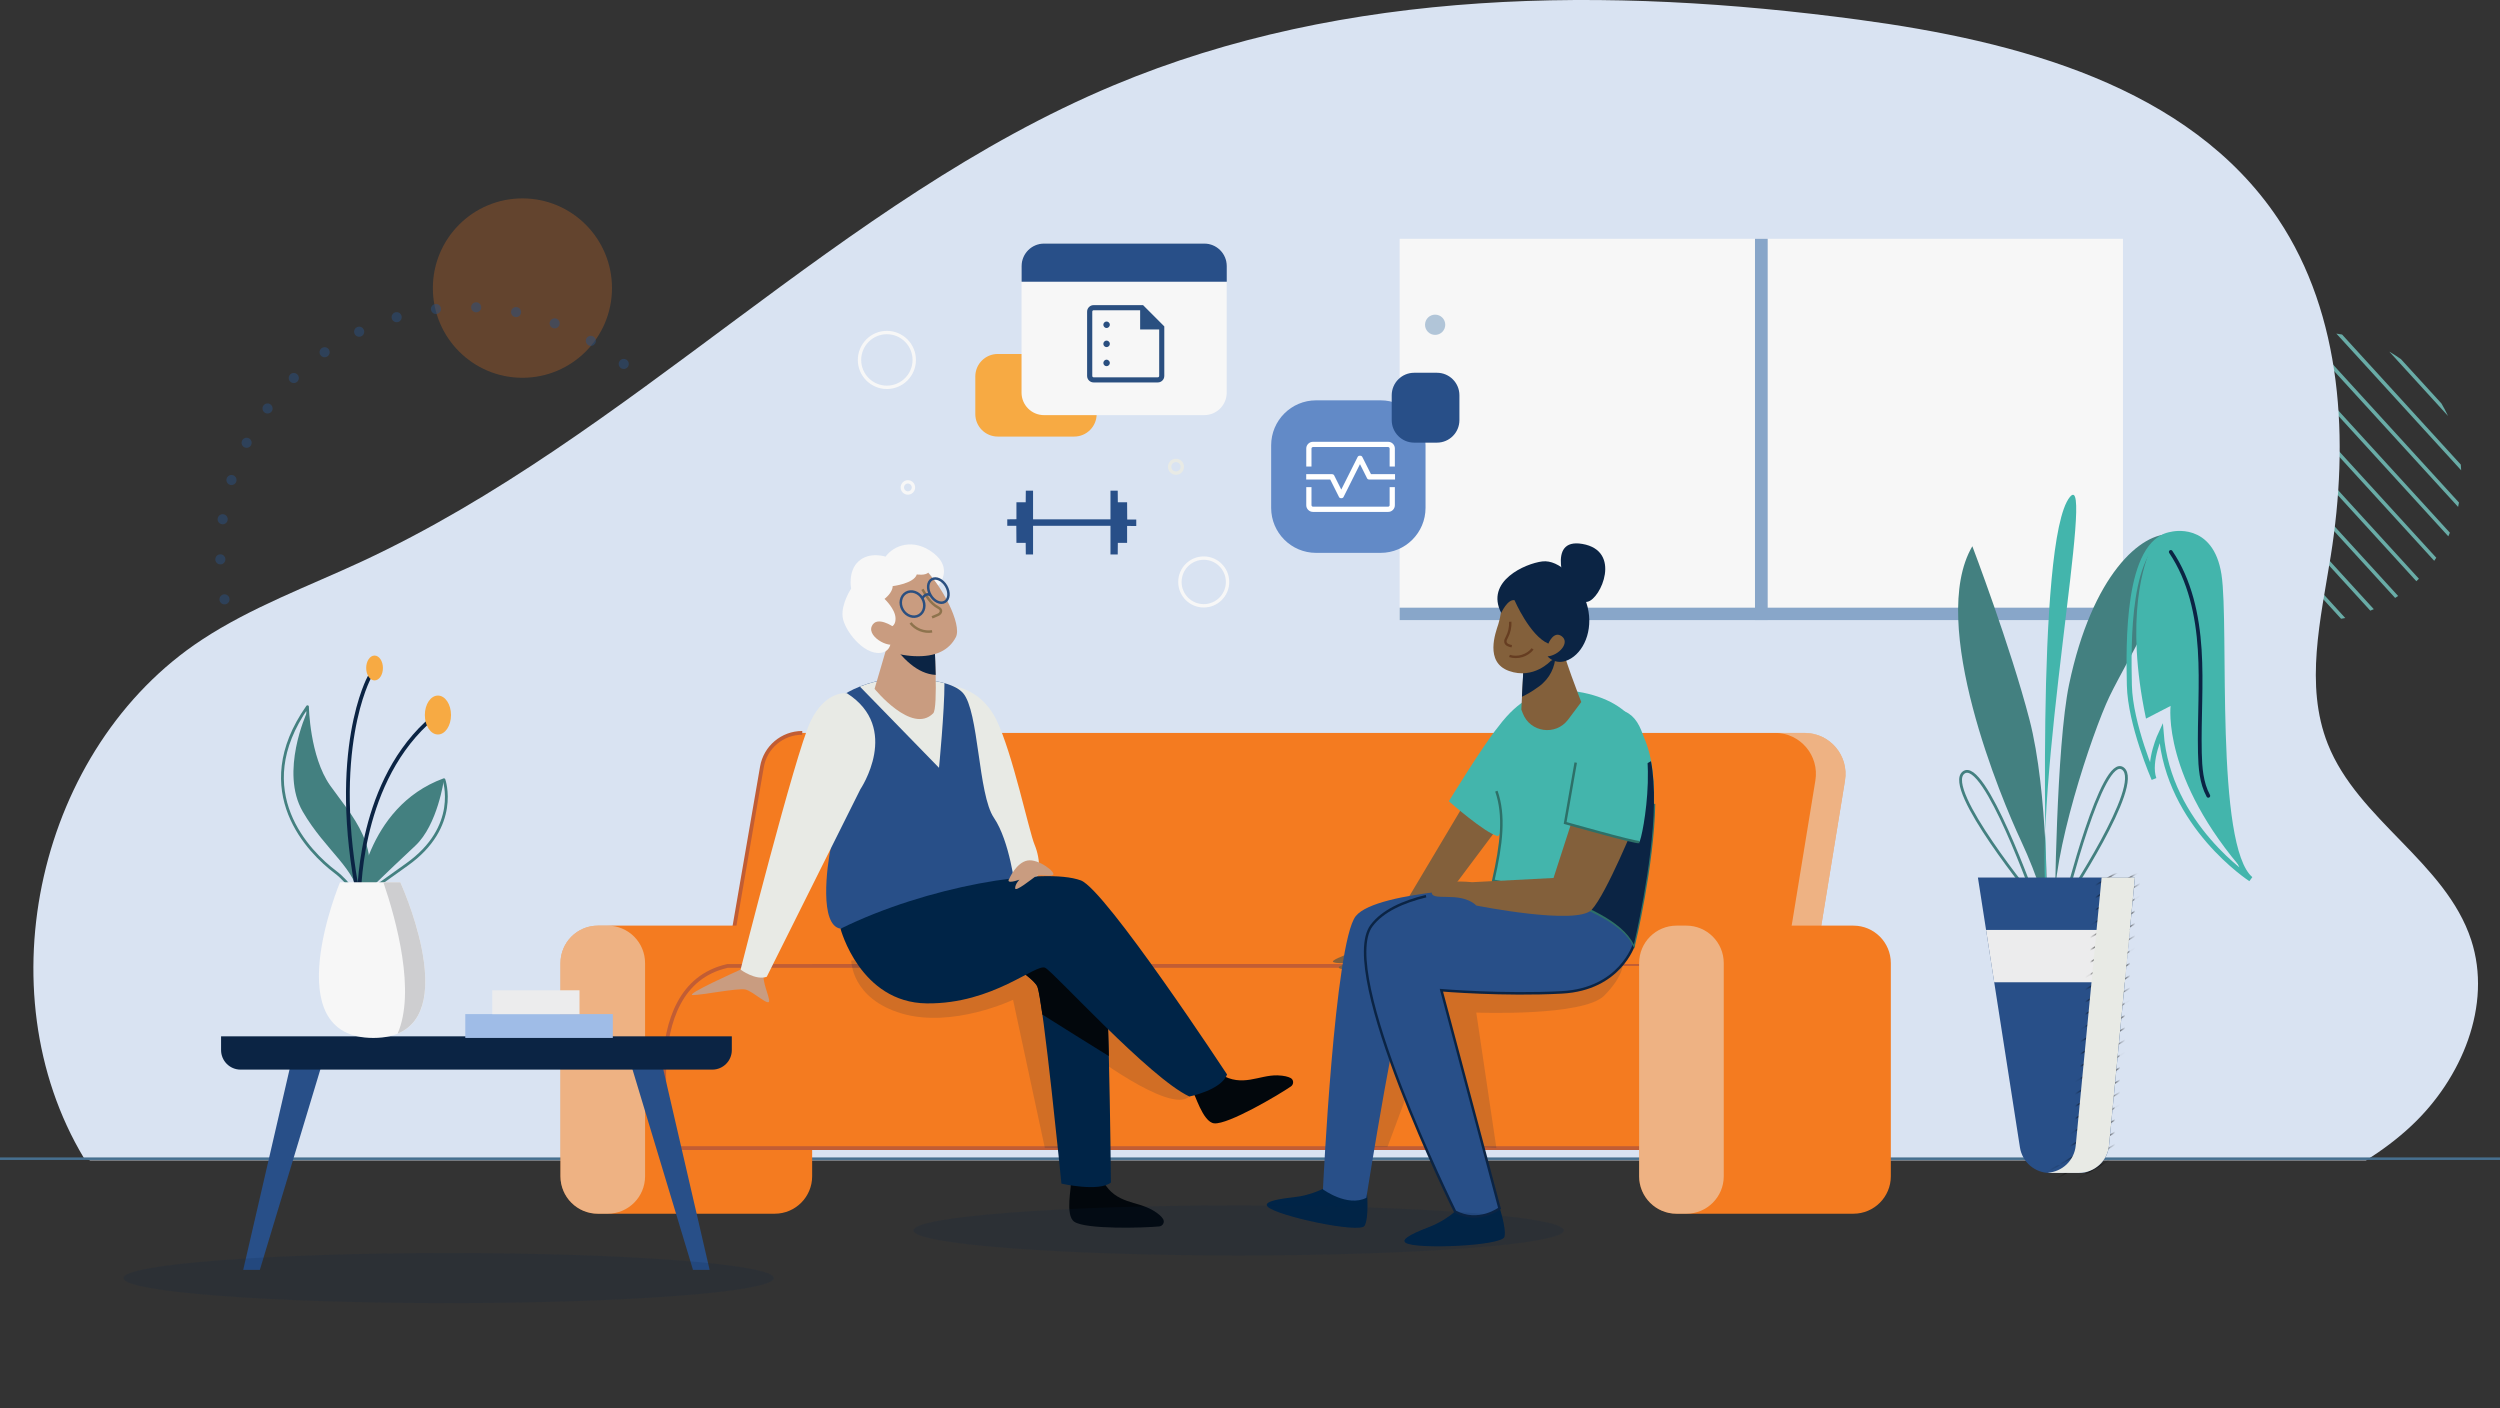 <?xml version="1.0" encoding="UTF-8"?>
<svg xmlns="http://www.w3.org/2000/svg" width="497" height="280" viewBox="0 0 497 280" fill="none">
  <rect x="0" y="0" width="497" height="280" fill="#333333" stroke="none"/>
  <mask id="mask0_331_5544" style="mask-type:alpha" maskUnits="userSpaceOnUse" x="0" y="0" width="488" height="280">
    <rect width="488" height="280" fill="black" fill-opacity="0.04"></rect>
  </mask>
  <g mask="url(#mask0_331_5544)">
</g>
  <g clip-path="url(#clip0_331_5544)">
    <path d="M433.204 86.667C433.125 86.935 433.058 87.215 432.98 87.483L465.403 123.009C465.682 122.964 465.962 122.919 466.241 122.863L433.192 86.667H433.204Z" fill="#69ACA7"></path>
    <path d="M435.46 81.174C435.337 81.398 435.225 81.622 435.114 81.846L471.211 121.398C471.446 121.309 471.68 121.208 471.915 121.107L435.46 81.174V81.174Z" fill="#69ACA7"></path>
    <path d="M438.52 76.588C438.364 76.778 438.218 76.969 438.073 77.159L476.148 118.87C476.349 118.736 476.55 118.613 476.751 118.479L438.52 76.6V76.588Z" fill="#69ACA7"></path>
    <path d="M433.114 102.461C433.259 102.998 433.427 103.535 433.606 104.06L448.996 120.917C449.51 121.141 450.024 121.353 450.538 121.555L433.114 102.461V102.461Z" fill="#69ACA7"></path>
    <path d="M432.087 93.389C432.076 93.736 432.064 94.072 432.064 94.418L458.445 123.322C458.791 123.345 459.126 123.378 459.473 123.389L432.087 93.389V93.389Z" fill="#69ACA7"></path>
    <path d="M446.74 69.698C446.528 69.821 446.316 69.933 446.104 70.056L483.921 111.488C484.066 111.286 484.2 111.085 484.334 110.884L446.74 69.698V69.698Z" fill="#69ACA7"></path>
    <path d="M442.295 72.774C442.116 72.931 441.938 73.087 441.759 73.244L480.37 115.548C480.537 115.38 480.716 115.224 480.883 115.056L442.295 72.774V72.774Z" fill="#69ACA7"></path>
    <path d="M477.343 71.421C476.583 70.872 475.79 70.369 474.986 69.899L486.669 82.696C486.278 81.857 485.842 81.029 485.362 80.213L477.332 71.421H477.343Z" fill="#69ACA7"></path>
    <path d="M465.593 66.499C465.213 66.432 464.845 66.376 464.465 66.32L489.282 93.501C489.271 93.121 489.237 92.74 489.204 92.36L465.593 66.488V66.499Z" fill="#69ACA7"></path>
    <path d="M458.054 66.186C457.764 66.208 457.473 66.253 457.183 66.286L488.668 100.772C488.735 100.481 488.791 100.201 488.847 99.91L458.065 66.186H458.054Z" fill="#69ACA7"></path>
    <path d="M451.934 67.439C451.688 67.517 451.431 67.595 451.185 67.685L486.724 106.622C486.836 106.387 486.937 106.141 487.037 105.906L451.922 67.439H451.934Z" fill="#69ACA7"></path>
    <path opacity="0.25" d="M103.858 75.101C113.691 75.101 121.662 67.118 121.662 57.271C121.662 47.423 113.691 39.441 103.858 39.441C94.026 39.441 86.055 47.423 86.055 57.271C86.055 67.118 94.026 75.101 103.858 75.101Z" fill="#F47B20"></path>
    <g opacity="0.5">
      <path d="M92.746 159.105C119.781 159.105 141.698 137.155 141.698 110.078C141.698 83.001 119.781 61.051 92.746 61.051C65.71 61.051 43.793 83.001 43.793 110.078C43.793 137.155 65.71 159.105 92.746 159.105Z" stroke="#2A4F80" stroke-width="2" stroke-miterlimit="10" stroke-linecap="round" stroke-dasharray="0 8"></path>
    </g>
    <path d="M17.904 230.693H470.362C473.568 228.669 476.617 226.409 479.398 223.792C489.361 214.463 495.515 199.843 491.27 186.868C486.222 171.443 468.743 162.998 462.768 147.908C458.121 136.174 461.36 123.02 463.348 110.559C467.001 87.673 465.75 62.74 452.872 43.49C435.192 17.069 400.904 8.121 369.43 3.904C319.74 -2.752 267.627 -2.405 221.365 16.969C166.851 39.799 125.493 86.756 71.882 111.644C61.183 116.611 49.98 120.705 40.118 127.192C7.651 148.546 -3.339 196.857 16.675 230.201L17.904 230.682V230.693Z" fill="#D9E3F2"></path>
    <path d="M422.046 47.472H278.248V123.266H422.046V47.472Z" fill="#F7F7F7"></path>
    <path d="M422.046 120.805H278.248V123.277H422.046V120.805Z" fill="#88A6C9"></path>
    <path d="M351.415 47.472H348.891V123.266H351.415V47.472Z" fill="#88A6C9"></path>
    <path d="M0 230.347H497" stroke="#466F8F" stroke-width="0.5" stroke-miterlimit="10"></path>
    <path d="M144.647 192.025L151.471 152.472C152.141 148.557 155.537 145.705 159.49 145.705H358.753C363.779 145.705 367.598 150.212 366.783 155.179L360.763 192.025H144.647Z" fill="#F47B20"></path>
    <g style="mix-blend-mode:soft-light" opacity="0.5">
      <path d="M358.753 145.694H352.867C357.893 145.694 361.712 150.201 360.897 155.168L354.877 192.013H360.763L366.783 155.168C367.598 150.201 363.767 145.694 358.753 145.694Z" fill="#E8EAE5"></path>
    </g>
    <path d="M159.49 145.694C155.525 145.694 152.141 148.546 151.471 152.461L144.647 192.013H360.774" stroke="#C15D34" stroke-width="0.75" stroke-miterlimit="10"></path>
    <path d="M154.018 184.016H118.858C114.75 184.016 111.42 187.351 111.42 191.465V233.837C111.42 237.951 114.75 241.286 118.858 241.286H154.018C158.126 241.286 161.456 237.951 161.456 233.837V191.465C161.456 187.351 158.126 184.016 154.018 184.016Z" fill="#F47B20"></path>
    <g style="mix-blend-mode:soft-light" opacity="0.5">
      <path d="M120.802 184.016H118.858C114.75 184.016 111.42 187.351 111.42 191.465V233.837C111.42 237.951 114.75 241.286 118.858 241.286H120.802C124.91 241.286 128.24 237.951 128.24 233.837V191.465C128.24 187.351 124.91 184.016 120.802 184.016Z" fill="#E8EAE5"></path>
    </g>
    <path d="M144.647 192.025H360.774V228.244H133.713C133.713 228.244 125.727 196.242 144.647 192.025Z" fill="#F47B20"></path>
    <path d="M360.763 192.025V228.244H133.713C133.713 228.244 125.727 196.242 144.647 192.025H297.492" stroke="#C15D34" stroke-width="0.75" stroke-miterlimit="10"></path>
    <path d="M368.459 184.016H333.299C329.191 184.016 325.861 187.351 325.861 191.465V233.837C325.861 237.951 329.191 241.286 333.299 241.286H368.459C372.567 241.286 375.897 237.951 375.897 233.837V191.465C375.897 187.351 372.567 184.016 368.459 184.016Z" fill="#F47B20"></path>
    <g style="mix-blend-mode:soft-light" opacity="0.5">
      <path d="M335.243 184.016H333.299C329.191 184.016 325.861 187.351 325.861 191.465V233.837C325.861 237.951 329.191 241.286 333.299 241.286H335.243C339.351 241.286 342.681 237.951 342.681 233.837V191.465C342.681 187.351 339.351 184.016 335.243 184.016Z" fill="#E8EAE5"></path>
    </g>
    <path opacity="0.15" d="M318.925 197.919C323.124 193.714 322.711 190.973 322.711 190.973L280.035 193.076L271.837 206.555L268.889 228.031H275.824L279.823 217.293L294.331 228.031L297.481 228.244L293.482 201.298C293.482 201.298 314.714 202.136 318.925 197.931V197.919Z" fill="#0B2444"></path>
    <path opacity="0.15" d="M215.703 208.658C215.703 208.658 232.601 221.633 236.443 217.987C240.296 214.34 235.46 207.181 235.46 207.181L212.33 185.705L169.229 190.973C169.229 190.973 169.229 198.557 179.326 201.499C189.423 204.452 201.396 198.758 201.396 198.758L207.717 228.233H215.502L215.692 208.647L215.703 208.658Z" fill="#0B2444"></path>
    <path d="M293.806 155.28L274.674 187.394C274.674 187.394 276.562 190.347 278.773 189.922L299.592 162.125L293.806 155.28Z" fill="#83603B"></path>
    <path d="M305.902 138.177C305.902 138.177 302.328 138.445 297.805 144.541C294.856 148.121 288.032 159.284 288.032 159.284C288.032 159.284 295.281 165.705 297.805 166.23L308.314 152.864C308.314 152.864 319.148 139.497 305.902 138.177V138.177Z" fill="#43B5AC"></path>
    <path d="M274.674 187.394C274.674 187.394 263.639 190.761 265.114 191.286C266.588 191.812 269.525 191.074 269.525 191.074C269.525 191.074 265.114 192.025 266.376 192.55C267.638 193.076 275.936 191.499 275.936 191.499C275.936 191.499 279.745 193.043 280.035 193.076C281.822 193.289 278.773 189.922 278.773 189.922C278.773 189.922 276.673 186.868 274.674 187.394Z" fill="#83603B"></path>
    <path d="M263.338 236.163C263.338 236.163 260.758 237.617 257.284 237.998C252.66 238.501 251.309 239.116 252.001 239.877C253.688 241.711 270.396 245.302 271.29 243.68C272.183 242.047 271.759 237.136 271.759 237.136L263.338 236.175V236.163Z" fill="#002447"></path>
    <path d="M300.429 176.23C300.429 176.23 273.725 176.857 269.525 182.125C265.326 187.394 263.003 236.443 263.003 236.443C263.003 236.443 267.839 240.022 271.625 238.132C271.625 238.132 278.349 195.604 280.247 194.966C282.146 194.329 312.838 192.013 312.838 192.013C312.838 192.013 314.938 176.219 300.429 176.219V176.23Z" fill="#284F88"></path>
    <path d="M289.506 240.626C289.506 240.626 287.373 242.685 284.112 243.926C279.767 245.582 278.606 246.521 279.466 247.081C281.565 248.434 298.631 247.685 299.089 245.884C299.536 244.083 297.894 239.43 297.894 239.43L289.506 240.626V240.626Z" fill="#002447"></path>
    <path d="M324.811 187.808C324.811 187.808 322.074 196.656 310.515 197.282C298.955 197.908 286.547 196.857 286.547 196.857L298.106 240.235C298.106 240.235 293.907 243.389 289.272 240.861C289.272 240.861 265.728 193.277 272.664 184.016C279.6 174.754 305.254 176.644 305.254 176.644C305.254 176.644 322.287 179.597 324.811 187.808Z" fill="#284F88"></path>
    <path d="M324.811 187.808C324.811 187.808 322.074 196.656 310.515 197.282C298.955 197.908 286.547 196.857 286.547 196.857L298.106 240.235C298.106 240.235 293.907 243.389 289.272 240.861C289.272 240.861 265.728 193.277 272.664 184.016C274.864 181.074 278.952 179.262 283.498 178.154" stroke="#0B2444" stroke-width="0.5" stroke-miterlimit="10"></path>
    <path d="M141.073 252.45H137.767L124.99 210.123H131.289L141.073 252.45Z" fill="#284F88"></path>
    <path d="M48.35 252.45H51.656L64.433 210.123H58.133L48.35 252.45Z" fill="#284F88"></path>
    <path d="M43.938 206.018H145.485V208.758C145.485 210.906 143.742 212.64 141.609 212.64H47.825C45.68 212.64 43.949 210.895 43.949 208.758V206.018H43.938Z" fill="#0B2444"></path>
    <path d="M121.829 201.6H92.5V206.342H121.829V201.6Z" fill="#9FBCE7"></path>
    <path d="M115.206 196.868H97.861V201.611H115.206V196.868Z" fill="#ECECED"></path>
    <path d="M71.379 178.859C71.379 178.859 72.798 160.694 88.256 155.011C88.256 155.011 91.561 164.329 80.84 171.913C71.044 178.837 71.379 178.859 71.379 178.859Z" stroke="#438080" stroke-width="0.56" stroke-linecap="round" stroke-linejoin="round"></path>
    <path d="M71.368 178.859H71.379H71.368Z" stroke="black" stroke-width="0.5" stroke-miterlimit="10"></path>
    <path d="M71.569 178.669C72.452 177.796 76.361 173.926 82.571 168.121C87.005 163.982 88.245 155.011 88.245 155.011C72.843 160.671 71.38 178.725 71.368 178.848C71.368 178.848 71.402 178.792 71.558 178.669H71.569Z" fill="#438080"></path>
    <path d="M61.127 140.492C61.127 140.492 61.283 150.436 65.382 156.286C69.481 162.136 76.573 169.06 71.38 178.859C71.38 178.859 69.526 175.503 66.644 173.333C61.596 169.541 49.299 157.383 61.127 140.492V140.492Z" stroke="#438080" stroke-width="0.56" stroke-linecap="round" stroke-linejoin="round"></path>
    <path d="M65.382 156.275C61.976 151.432 61.294 143.77 61.16 141.298L60.971 141.745C60.971 141.745 55.609 153.434 60.178 161.331C64.746 169.228 71.056 172.852 71.369 178.859C76.573 169.06 69.481 162.125 65.371 156.286L65.382 156.275Z" fill="#438080"></path>
    <path d="M73.424 134.642C73.424 134.642 65.382 149.161 71.38 178.848C71.38 178.848 70.91 156.745 84.782 143.792" stroke="#0B2444" stroke-width="0.75" stroke-miterlimit="10" stroke-linecap="round"></path>
    <path d="M87.061 146.018C88.498 146.018 89.663 144.285 89.663 142.148C89.663 140.01 88.498 138.277 87.061 138.277C85.623 138.277 84.458 140.01 84.458 142.148C84.458 144.285 85.623 146.018 87.061 146.018Z" fill="#F7AA43"></path>
    <path d="M74.462 135.268C75.381 135.268 76.126 134.162 76.126 132.796C76.126 131.431 75.381 130.324 74.462 130.324C73.543 130.324 72.798 131.431 72.798 132.796C72.798 134.162 73.543 135.268 74.462 135.268Z" fill="#F7AA43"></path>
    <path d="M67.594 175.392H79.578C79.578 175.392 93.773 206.342 74.217 206.342C54.66 206.342 67.594 175.392 67.594 175.392Z" fill="#F7F7F7"></path>
    <path d="M76.216 175.392C78.829 183.065 82.66 197.17 79.041 205.492C91.115 200.548 79.578 175.392 79.578 175.392H76.216Z" fill="#CECED0"></path>
    <path d="M274.462 79.586H261.64C256.705 79.586 252.705 83.593 252.705 88.535V100.962C252.705 105.904 256.705 109.911 261.64 109.911H274.462C279.397 109.911 283.397 105.904 283.397 100.962V88.535C283.397 83.593 279.397 79.586 274.462 79.586Z" fill="#628AC7"></path>
    <path d="M259.685 92.752V89.172C259.685 88.803 259.82 88.479 260.076 88.222C260.333 87.964 260.657 87.83 261.026 87.83H275.958C276.327 87.83 276.651 87.964 276.908 88.222C277.176 88.49 277.299 88.803 277.299 89.172V92.752H276.26V89.172C276.26 89.094 276.226 89.027 276.171 88.96C276.104 88.893 276.037 88.87 275.958 88.87H261.026C260.948 88.87 260.881 88.904 260.814 88.96C260.747 89.016 260.724 89.094 260.724 89.172V92.752H259.685V92.752ZM261.026 101.767C260.657 101.767 260.333 101.633 260.076 101.376C259.808 101.107 259.685 100.794 259.685 100.425V96.846H260.724V100.425C260.724 100.503 260.758 100.571 260.814 100.638C260.881 100.705 260.948 100.727 261.026 100.727H275.958C276.037 100.727 276.104 100.694 276.171 100.638C276.238 100.571 276.26 100.503 276.26 100.425V96.846H277.299V100.425C277.299 100.794 277.165 101.119 276.908 101.376C276.64 101.644 276.327 101.767 275.958 101.767H261.026V101.767ZM266.644 99.049C266.733 99.049 266.834 99.027 266.923 98.982C267.012 98.938 267.079 98.87 267.113 98.77L270.363 92.271L271.759 95.056C271.792 95.145 271.848 95.224 271.949 95.269C272.038 95.313 272.139 95.336 272.228 95.336H277.332V94.262H272.552L270.832 90.85C270.754 90.682 270.597 90.593 270.363 90.593C270.128 90.593 269.972 90.682 269.894 90.85L266.644 97.327L265.248 94.541C265.214 94.452 265.158 94.374 265.058 94.329C264.968 94.284 264.868 94.262 264.778 94.262H259.674V95.336H264.455L266.175 98.77C266.208 98.859 266.264 98.938 266.364 98.982C266.454 99.027 266.554 99.049 266.644 99.049Z" fill="white"></path>
    <path d="M285.664 74.105H281.141C278.674 74.105 276.673 76.108 276.673 78.579V83.523C276.673 85.995 278.674 87.998 281.141 87.998H285.664C288.132 87.998 290.132 85.995 290.132 83.523V78.579C290.132 76.108 288.132 74.105 285.664 74.105Z" fill="#284F88"></path>
    <path d="M213.547 70.369H198.358C195.89 70.369 193.89 72.372 193.89 74.843V82.315C193.89 84.787 195.89 86.79 198.358 86.79H213.547C216.015 86.79 218.015 84.787 218.015 82.315V74.843C218.015 72.372 216.015 70.369 213.547 70.369Z" fill="#F7AA43"></path>
    <path d="M239.403 48.423H207.55C205.082 48.423 203.082 50.426 203.082 52.897V78.054C203.082 80.525 205.082 82.528 207.55 82.528H239.403C241.87 82.528 243.87 80.525 243.87 78.054V52.897C243.87 50.426 241.87 48.423 239.403 48.423Z" fill="#F7F7F7"></path>
    <path d="M203.093 56.007H243.882V52.897C243.882 50.425 241.882 48.423 239.414 48.423H207.561C205.092 48.423 203.093 50.425 203.093 52.897V56.007Z" fill="#284F88"></path>
    <path d="M219.992 65.213C220.159 65.213 220.304 65.145 220.438 65.011C220.572 64.877 220.639 64.72 220.639 64.564C220.639 64.385 220.572 64.228 220.438 64.105C220.304 63.982 220.148 63.915 219.992 63.915C219.813 63.915 219.656 63.982 219.534 64.105C219.411 64.228 219.344 64.385 219.344 64.564C219.344 64.732 219.411 64.877 219.534 65.011C219.656 65.145 219.813 65.213 219.992 65.213ZM219.992 69.005C220.159 69.005 220.304 68.937 220.438 68.814C220.572 68.691 220.639 68.535 220.639 68.356C220.639 68.177 220.572 68.02 220.438 67.897C220.304 67.774 220.148 67.707 219.992 67.707C219.813 67.707 219.656 67.774 219.534 67.897C219.411 68.02 219.344 68.177 219.344 68.356C219.344 68.535 219.411 68.691 219.534 68.814C219.656 68.937 219.813 69.005 219.992 69.005ZM219.992 72.796C220.159 72.796 220.304 72.729 220.438 72.606C220.572 72.483 220.639 72.327 220.639 72.148C220.639 71.98 220.572 71.835 220.438 71.7C220.304 71.566 220.148 71.499 219.992 71.499C219.813 71.499 219.656 71.566 219.534 71.7C219.411 71.835 219.344 71.991 219.344 72.148C219.344 72.327 219.411 72.483 219.534 72.606C219.656 72.729 219.813 72.796 219.992 72.796ZM217.423 76.029C217.065 76.029 216.753 75.906 216.496 75.649C216.239 75.392 216.116 75.078 216.116 74.72V61.969C216.116 61.611 216.239 61.298 216.496 61.04C216.753 60.783 217.065 60.66 217.423 60.66H227.24L231.462 64.888V74.72C231.462 75.078 231.339 75.392 231.082 75.649C230.825 75.906 230.513 76.029 230.155 76.029H217.423V76.029ZM217.423 75.011H230.155C230.244 75.011 230.311 74.989 230.367 74.933C230.423 74.877 230.446 74.81 230.446 74.72V65.503H226.659V61.678H217.434C217.345 61.678 217.278 61.7 217.222 61.756C217.166 61.812 217.143 61.879 217.143 61.969V74.72C217.143 74.81 217.166 74.877 217.222 74.933C217.278 74.989 217.345 75.011 217.434 75.011H217.423Z" fill="#2A4F80"></path>
    <path d="M180.488 98.009C181.098 98.009 181.593 97.513 181.593 96.902C181.593 96.29 181.098 95.794 180.488 95.794C179.877 95.794 179.382 96.29 179.382 96.902C179.382 97.513 179.877 98.009 180.488 98.009Z" stroke="#F7F7F7" stroke-width="0.67" stroke-miterlimit="10"></path>
    <path d="M176.311 77.002C179.315 77.002 181.75 74.563 181.75 71.555C181.75 68.546 179.315 66.107 176.311 66.107C173.307 66.107 170.871 68.546 170.871 71.555C170.871 74.563 173.307 77.002 176.311 77.002Z" stroke="#F7F7F7" stroke-width="0.67" stroke-miterlimit="10"></path>
    <path d="M233.785 94.06C234.482 94.06 235.047 93.495 235.047 92.796C235.047 92.098 234.482 91.532 233.785 91.532C233.088 91.532 232.523 92.098 232.523 92.796C232.523 93.495 233.088 94.06 233.785 94.06Z" stroke="#E8EAE5" stroke-width="0.67" stroke-miterlimit="10"></path>
    <path d="M285.307 66.577C286.417 66.577 287.317 65.676 287.317 64.564C287.317 63.452 286.417 62.55 285.307 62.55C284.196 62.55 283.296 63.452 283.296 64.564C283.296 65.676 284.196 66.577 285.307 66.577Z" fill="#B1C5D8"></path>
    <path d="M239.302 120.436C241.918 120.436 244.038 118.313 244.038 115.694C244.038 113.074 241.918 110.951 239.302 110.951C236.687 110.951 234.567 113.074 234.567 115.694C234.567 118.313 236.687 120.436 239.302 120.436Z" stroke="#F7F7F7" stroke-width="0.67" stroke-miterlimit="10"></path>
    <path d="M212.821 235.459C213.145 235.515 211.637 241.577 213.57 242.886C215.882 244.441 227.341 244.116 230.457 243.814C231.172 243.747 231.607 242.942 231.216 242.327C230.915 241.846 230.312 241.264 229.184 240.604C225.989 238.725 221.89 239.362 219.366 234.955C216.842 230.537 212.81 235.459 212.81 235.459H212.821Z" fill="#02070C"></path>
    <path d="M211.012 235.302C211.012 235.302 218.417 237.002 220.852 235.089C220.852 235.089 220.427 185.28 218.73 180.403C217.032 175.526 199.05 175.213 199.05 175.213L187.625 184.004C187.625 184.004 205.081 193.121 206.254 196.197C207.427 199.273 211.012 235.302 211.012 235.302V235.302Z" fill="#002447"></path>
    <path d="M220.003 195.805L209.638 186.98L198.346 185.626L199.787 190.951C203.049 193.02 205.807 195.034 206.243 196.197C206.477 196.834 206.824 198.87 207.226 201.7C211.224 204.228 216.563 207.55 220.438 209.955C220.327 205.145 220.181 200.235 220.003 195.828V195.805Z" fill="#02070C"></path>
    <path d="M188.753 136.298C188.753 136.298 194.817 136.443 198.067 143.076C201.317 149.72 204.556 165.268 205.684 167.953C206.812 170.638 207.382 175.447 203.987 176.152C200.591 176.857 195.8 169.787 193.689 162.584C191.578 155.38 180.99 136.298 188.753 136.298V136.298Z" fill="#E8EAE5"></path>
    <path d="M181.403 134.866C177.394 134.631 173.362 135.291 169.721 137.013C168.381 137.651 167.107 138.4 166.247 139.262C163.5 142.013 162.651 147.953 163.5 152.617C164.349 157.282 166.035 164.273 165.197 168.3C164.349 172.327 162.874 183.982 167.107 184.62C171.34 185.257 201.82 176.566 201.82 176.566C201.82 176.566 200.759 167.237 197.587 162.573C194.415 157.908 194.627 141.376 191.444 137.774C189.679 135.772 185.123 135.078 181.415 134.855L181.403 134.866Z" fill="#284F88"></path>
    <path d="M186.675 152.629C186.675 152.629 187.77 141.398 187.758 135.828C185.793 135.268 183.47 135 181.403 134.877C177.841 134.664 174.255 135.179 170.949 136.499L186.675 152.64V152.629Z" fill="#E8EAE5"></path>
    <path d="M177.036 126.13L173.865 136.946C173.865 136.946 181.269 146.063 185.502 141.823C186.563 140.973 185.715 126.98 185.715 126.98C185.715 126.98 181.694 123.591 177.036 126.13V126.13Z" fill="#C99C80"></path>
    <g style="mix-blend-mode:soft-light">
      <path d="M186.016 134.183C185.938 130.537 185.726 126.969 185.726 126.969C185.726 126.969 181.705 123.579 177.048 126.119L176.768 127.058C179.304 130.951 182.409 133.982 186.016 134.172V134.183Z" fill="#0B2444"></path>
    </g>
    <path d="M175.696 112.629C175.696 112.629 180.421 110.011 183.738 113.054C187.055 116.096 191.355 124.15 190.015 126.689C188.674 129.228 186.061 130.649 181.694 130.436C178.176 130.268 172.379 128.736 171.184 124.922C169.989 121.107 167.8 115.593 175.696 112.629V112.629Z" fill="#C99C80"></path>
    <path d="M176.757 124.709C176.757 124.709 178.097 124.709 178.03 122.875C177.963 121.04 175.841 119.06 175.841 119.06C175.841 119.06 177.461 117.864 177.461 116.521C177.461 116.521 181.694 116.029 182.263 114.195C182.263 114.195 184.028 114.474 184.587 113.77L186.563 116.387C186.563 116.387 189.601 113.065 185.581 109.955C181.56 106.846 177.606 108.468 176.054 110.66C176.054 110.66 172.882 109.597 170.693 111.577C168.503 113.557 169.207 117.013 169.207 117.013C169.207 117.013 167.23 119.978 167.509 122.595C167.789 125.213 171.597 130.157 174.993 129.799C178.388 129.441 176.757 124.709 176.757 124.709V124.709Z" fill="#F7F7F7"></path>
    <path d="M177.751 124.709C177.751 124.709 174.289 122.237 173.306 124.497C172.323 126.756 177.472 129.374 178.455 127.606C179.65 126.331 177.751 124.709 177.751 124.709V124.709Z" fill="#C99C80"></path>
    <path d="M183.38 117.159C184.162 118.512 185 119.933 186.362 120.693C186.653 120.85 186.988 121.029 187.055 121.353C187.1 121.588 186.988 121.823 186.82 121.991C186.653 122.159 186.429 122.248 186.206 122.338L185.29 122.729" stroke="#8E734D" stroke-width="0.5" stroke-miterlimit="10"></path>
    <path d="M181.012 123.837C181.995 125.112 183.704 125.783 185.301 125.515" stroke="#8E734D" stroke-width="0.5" stroke-miterlimit="10"></path>
    <path d="M182.703 122.329C183.782 121.705 184.079 120.197 183.367 118.961C182.654 117.726 181.202 117.229 180.123 117.853C179.044 118.477 178.747 119.985 179.459 121.221C180.172 122.457 181.624 122.953 182.703 122.329Z" stroke="#2A4F80" stroke-width="0.5" stroke-miterlimit="10"></path>
    <path d="M187.83 119.65C188.69 119.153 188.809 117.748 188.097 116.512C187.384 115.276 186.11 114.677 185.25 115.175C184.39 115.672 184.27 117.077 184.982 118.313C185.695 119.549 186.97 120.147 187.83 119.65Z" stroke="#2A4F80" stroke-width="0.5" stroke-miterlimit="10"></path>
    <path d="M183.369 118.96C183.369 118.96 183.972 117.718 184.989 118.322" stroke="#2A4F80" stroke-width="0.5" stroke-miterlimit="10"></path>
    <path d="M237.158 217.17C237.471 217.069 239.068 223.11 241.391 223.322C244.161 223.579 254.057 217.752 256.637 215.984C257.228 215.582 257.228 214.664 256.592 214.318C256.1 214.049 255.285 213.825 253.978 213.781C250.27 213.68 246.998 216.219 242.653 213.568C238.309 210.917 237.147 217.17 237.147 217.17H237.158Z" fill="#02070C"></path>
    <path d="M167.096 184.631C167.096 184.631 170.972 199.329 184.24 199.474C197.509 199.62 205.975 191.421 207.806 192.405C209.638 193.389 228.547 214.306 236.454 217.987C236.454 217.987 242.809 216.711 243.937 213.602C243.937 213.602 219.757 176.812 214.865 175.022C207.527 172.338 184.24 176.152 167.096 184.631V184.631Z" fill="#002447"></path>
    <path d="M200.647 174.676C200.647 174.676 202.021 171.499 204.244 171.074C206.466 170.649 210.063 173.512 209.325 173.937C208.588 174.362 206.578 173.725 205.83 174.251C205.081 174.776 201.809 177.427 201.809 176.577C201.809 175.727 202.658 174.877 202.658 174.877C202.658 174.877 199.798 175.94 200.647 174.664V174.676Z" fill="#C99C80"></path>
    <path d="M147.216 192.763C147.216 192.763 135.868 197.819 137.756 197.819C139.643 197.819 146.59 196.398 148.165 196.711C149.74 197.025 153.213 200.503 152.901 198.77C152.588 197.036 151.17 194.508 152.108 192.606C153.046 190.705 147.216 192.763 147.216 192.763Z" fill="#C99C80"></path>
    <path d="M168.347 137.808C168.347 137.808 164.092 137.181 161.098 143.49C158.105 149.81 147.227 192.763 147.227 192.763C147.227 192.763 150.22 194.978 152.431 194.183L171.039 156.913C171.039 156.913 179.237 144.754 168.358 137.808H168.347Z" fill="#E8EAE5"></path>
    <path d="M305.902 138.177C303.177 139.239 301.077 141.465 299.938 144.172C298.575 147.427 296.275 153.792 297.492 157.282C299.178 162.125 298.542 167.707 296.866 175.078C296.866 175.078 320.835 179.396 324.833 187.819C324.833 187.819 328.619 172.025 328.832 159.81C329.044 147.595 325.827 140.011 314.748 137.707C310.961 136.913 308.069 137.338 305.924 138.177H305.902Z" fill="#43B5AC"></path>
    <path d="M297.481 157.282C299.167 162.125 298.531 167.707 296.855 175.078C296.855 175.078 320.823 179.396 324.822 187.819C324.822 187.819 328.608 172.025 328.82 159.81" stroke="#2D7068" stroke-width="0.5" stroke-miterlimit="10"></path>
    <g style="mix-blend-mode:soft-light">
      <path d="M321.572 157.025C318.835 160.85 317.462 165.459 315.038 169.463C313.139 172.595 310.615 175.324 307.689 177.517C314.334 179.586 322.543 183.009 324.811 187.808C324.811 187.808 328.597 172.013 328.809 159.799C328.865 156.667 328.686 153.837 328.217 151.32C325.492 152.696 322.946 155.112 321.583 157.013L321.572 157.025Z" fill="#0B2444"></path>
    </g>
    <path d="M302.987 130.615L302.44 141.063L302.73 141.812C304.193 145.626 309.275 146.331 311.732 143.065L314.357 139.564C314.357 139.564 310.559 129.933 310.023 126.544C309.476 123.154 303.255 124.239 302.976 130.615H302.987Z" fill="#83603B"></path>
    <g style="mix-blend-mode:soft-light">
      <path d="M305.891 136.521C310.593 133.065 309.342 127.528 308.292 124.732C306.259 124.307 303.166 126.163 302.976 130.615L302.562 138.512C303.534 138.065 304.629 137.438 305.88 136.51L305.891 136.521Z" fill="#0B2444"></path>
    </g>
    <path d="M298.821 119.116C298.821 119.116 298.363 122.55 297.849 124.139C297.336 125.727 295.091 131.644 299.994 133.389C304.897 135.134 308.303 131.376 308.303 131.376C308.303 131.376 317.763 127.327 313.117 117.472C308.471 107.629 299.469 115.559 298.821 119.105V119.116Z" fill="#83603B"></path>
    <path d="M301.088 119.329C301.088 119.329 304.126 126.376 307.812 127.953C307.812 127.953 308.884 125.268 310.504 126.51C312.123 127.763 309.968 130.257 307.667 130.492C307.667 130.492 309.431 132.662 312.335 130.884C315.239 129.105 316.903 124.497 315.373 119.832C313.843 115.168 309.979 111.197 306.606 111.611C303.233 112.025 295.202 115.526 298.441 121.857C298.441 121.857 299.703 119.049 301.1 119.318L301.088 119.329Z" fill="#0B2444"></path>
    <path d="M300.24 123.602C300.295 124.664 300.061 125.749 299.558 126.689C299.402 126.991 299.212 127.315 299.279 127.651C299.379 128.177 300.016 128.378 300.541 128.468" stroke="#663D21" stroke-width="0.48" stroke-miterlimit="10"></path>
    <path d="M300.083 130.403C301.703 130.928 303.624 130.347 304.685 129.004" stroke="#663D21" stroke-width="0.48" stroke-miterlimit="10"></path>
    <path d="M311.587 117.215C311.587 117.215 307.198 106.857 314.569 108.132C322.454 109.497 318.266 119.049 315.597 119.631C312.927 120.212 311.598 117.215 311.598 117.215H311.587Z" fill="#0B2444"></path>
    <path d="M313.676 159.597L308.839 174.541L292.656 175.38C292.656 175.38 285.296 174.541 284.67 177.069C284.045 179.597 290.132 176.857 293.505 180.022C293.505 180.022 313.475 184.027 316.423 180.861C319.372 177.696 325.258 163.177 325.258 163.177L313.698 159.597H313.676Z" fill="#83603B"></path>
    <path d="M313.251 151.6L311.151 163.602C311.151 163.602 325.235 167.606 325.872 167.394C326.508 167.181 330.708 144.866 323.135 141.499C314.178 137.517 313.251 151.611 313.251 151.611V151.6Z" fill="#43B5AC"></path>
    <path d="M313.251 151.6L311.151 163.602C311.151 163.602 325.235 167.606 325.872 167.394" stroke="#2D7068" stroke-width="0.5" stroke-miterlimit="10"></path>
    <path d="M406.924 181.074C406.924 181.074 405.349 174.754 401.719 167.025C398.089 159.295 383.112 123.915 392.103 108.591C392.103 108.591 399.675 128.49 403.45 143.02C407.236 157.55 406.924 181.074 406.924 181.074Z" fill="#438080"></path>
    <path d="M408.499 181.23C408.499 181.23 408.767 148.311 411.335 136.063C415.903 114.273 425.687 105.738 431.674 106.219C437.66 106.7 422.839 131.175 419.377 138.434C415.903 145.694 407.706 170.336 408.499 181.23Z" fill="#438080"></path>
    <path d="M431.674 106.219C431.674 106.219 439.559 104.161 441.134 114.273C442.708 124.385 439.715 168.277 447.444 174.754C447.444 174.754 431.048 164.172 429.63 145.693C429.63 145.693 426.949 151.376 428.211 154.854C428.211 154.854 423.476 143.96 423.319 136.219C423.163 128.479 422.694 107.64 431.674 106.219V106.219Z" stroke="#43B5AC" stroke-miterlimit="10"></path>
    <path d="M446.539 173.736C439.961 164.664 442.652 123.96 441.134 114.273C439.559 104.161 431.674 106.219 431.674 106.219C430.11 106.465 428.826 107.315 427.787 108.579C426.234 111.868 422.37 122.718 426.625 142.863L431.517 140.335C431.517 140.335 429.708 154.664 446.539 173.736V173.736Z" fill="#43B5AC"></path>
    <path d="M431.551 109.72C435.371 115.38 436.867 122.326 437.303 129.15C437.738 135.973 437.191 142.819 437.336 149.653C437.403 152.584 437.615 155.626 439.012 158.21" stroke="#0B2444" stroke-width="0.75" stroke-miterlimit="10" stroke-linecap="round"></path>
    <path d="M410.542 179.34C410.542 179.34 417.958 149.653 422.057 152.808C426.156 155.962 410.542 179.34 410.542 179.34Z" stroke="#438080" stroke-width="0.56" stroke-linecap="round" stroke-linejoin="round"></path>
    <path d="M406.924 181.074C406.924 181.074 404.556 107.226 411.492 98.803C416.696 92.483 403.919 155.649 406.924 181.074Z" fill="#43B5AC"></path>
    <path d="M404.556 179.016C404.556 179.016 394.459 150.436 390.36 153.591C386.261 156.745 404.556 179.016 404.556 179.016Z" stroke="#438080" stroke-width="0.56" stroke-linecap="round" stroke-linejoin="round"></path>
    <path d="M413.29 233.188H407.505C404.545 233.188 402.021 231.029 401.563 228.098L393.208 174.452H424.425L419.276 227.752C418.975 230.839 416.384 233.199 413.29 233.199V233.188Z" fill="#284F88"></path>
    <path d="M422.404 195.28L423.42 184.866H394.828L396.447 195.28H422.404Z" fill="#ECECED"></path>
    <mask id="mask1_331_5544" style="mask-type:alpha" maskUnits="userSpaceOnUse" x="407" y="174" width="18" height="60">
      <path d="M417.802 174.441L412.653 227.74C412.374 230.693 409.984 232.942 407.08 233.143C407.225 233.143 407.359 233.177 407.504 233.177H413.29C416.383 233.177 418.975 230.817 419.276 227.729L424.425 174.43H417.802V174.441Z" fill="#E8EAE5"></path>
    </mask>
    <g mask="url(#mask1_331_5544)">
      <g style="mix-blend-mode:soft-light">
        <path d="M338.448 177.595L338.302 177.349L413.401 133.613L413.547 133.859L338.448 177.595ZM414.608 135.693L414.462 135.447L339.364 179.183L339.509 179.429L414.608 135.693ZM415.669 137.517L415.524 137.271L340.425 181.007L340.57 181.253L415.669 137.517ZM416.73 139.351L416.585 139.105L341.486 182.841L341.631 183.087L416.73 139.351V139.351ZM417.791 141.174L417.646 140.928L342.547 184.664L342.692 184.91L417.791 141.174V141.174ZM418.852 143.009L418.707 142.763L343.608 186.499L343.753 186.745L418.852 143.009ZM419.913 144.832L419.768 144.586L344.669 188.322L344.814 188.568L419.913 144.832ZM420.974 146.667L420.829 146.421L345.73 190.157L345.875 190.403L420.974 146.667ZM422.035 148.49L421.89 148.244L346.791 191.98L346.936 192.226L422.035 148.49ZM423.096 150.324L422.951 150.078L347.852 193.814L347.997 194.06L423.096 150.324ZM424.157 152.148L424.012 151.902L348.913 195.638L349.058 195.884L424.157 152.148ZM425.218 153.982L425.073 153.736L349.974 197.472L350.119 197.718L425.218 153.982ZM426.279 155.805L426.134 155.559L351.035 199.295L351.18 199.541L426.279 155.805ZM427.34 157.64L427.195 157.394L352.096 201.13L352.241 201.376L427.34 157.64ZM428.401 159.463L428.256 159.217L353.157 202.953L353.302 203.199L428.401 159.463ZM429.462 161.297L429.317 161.051L354.218 204.787L354.363 205.034L429.462 161.297ZM430.523 163.121L430.378 162.875L355.279 206.611L355.424 206.857L430.523 163.121ZM431.584 164.955L431.439 164.709L356.34 208.445L356.485 208.691L431.584 164.955ZM432.645 166.778L432.5 166.532L357.401 210.268L357.546 210.514L432.645 166.778ZM433.706 168.613L433.561 168.367L358.462 212.103L358.607 212.349L433.706 168.613ZM434.767 170.436L434.622 170.19L359.523 213.926L359.668 214.172L434.767 170.436ZM435.828 172.271L435.683 172.025L360.584 215.761L360.729 216.007L435.828 172.271ZM436.889 174.094L436.744 173.848L361.645 217.584L361.79 217.83L436.889 174.094ZM437.95 175.928L437.805 175.682L362.706 219.418L362.852 219.664L437.95 175.928ZM439.011 177.752L438.866 177.506L363.767 221.242L363.913 221.488L439.011 177.752ZM440.073 179.586L439.927 179.34L364.828 223.076L364.974 223.322L440.073 179.586ZM441.134 181.409L440.988 181.163L365.889 224.899L366.035 225.145L441.134 181.409ZM442.195 183.244L442.049 182.998L366.95 226.734L367.096 226.98L442.195 183.244ZM443.256 185.067L443.11 184.821L368.011 228.557L368.157 228.803L443.256 185.067ZM444.317 186.902L444.171 186.655L369.073 230.391L369.218 230.638L444.317 186.902ZM445.378 188.725L445.233 188.479L370.134 232.215L370.279 232.461L445.378 188.725ZM446.439 190.559L446.294 190.313L371.195 234.049L371.34 234.295L446.439 190.559ZM447.5 192.383L447.355 192.136L372.256 235.872L372.401 236.119L447.5 192.383ZM448.561 194.217L448.416 193.971L373.317 237.707L373.462 237.953L448.561 194.217ZM449.622 196.04L449.477 195.794L374.378 239.53L374.523 239.776L449.622 196.04ZM450.683 197.875L450.538 197.629L375.439 241.365L375.584 241.611L450.683 197.875ZM451.744 199.698L451.599 199.452L376.5 243.188L376.645 243.434L451.744 199.698ZM452.805 201.532L452.66 201.286L377.561 245.022L377.706 245.268L452.805 201.532ZM453.866 203.356L453.721 203.11L378.622 246.846L378.767 247.092L453.866 203.356ZM454.927 205.19L454.782 204.944L379.683 248.68L379.828 248.926L454.927 205.19ZM455.988 207.013L455.843 206.767L380.744 250.503L380.889 250.749L455.988 207.013ZM457.049 208.848L456.904 208.602L381.805 252.338L381.95 252.584L457.049 208.848ZM458.11 210.671L457.965 210.425L382.866 254.161L383.011 254.407L458.11 210.671ZM459.171 212.506L459.026 212.259L383.927 255.995L384.072 256.242L459.171 212.506ZM460.232 214.329L460.087 214.083L384.988 257.819L385.133 258.065L460.232 214.329ZM461.293 216.163L461.148 215.917L386.049 259.653L386.194 259.899L461.293 216.163ZM462.354 217.987L462.209 217.74L387.11 261.476L387.255 261.723L462.354 217.987ZM463.415 219.821L463.27 219.575L388.171 263.311L388.316 263.557L463.415 219.821ZM464.476 221.644L464.331 221.398L389.232 265.134L389.377 265.38L464.476 221.644ZM465.537 223.479L465.392 223.233L390.293 266.969L390.438 267.215L465.537 223.479ZM466.598 225.302L466.453 225.056L391.354 268.792L391.499 269.038L466.598 225.302ZM467.659 227.136L467.514 226.89L392.415 270.626L392.56 270.872L467.659 227.136ZM468.72 228.96L468.575 228.714L393.476 272.45L393.622 272.696L468.72 228.96ZM469.781 230.794L469.636 230.548L394.537 274.284L394.683 274.53L469.781 230.794ZM470.843 232.617L470.697 232.371L395.598 276.107L395.744 276.353L470.843 232.617ZM471.904 234.452L471.758 234.206L396.659 277.942L396.805 278.188L471.904 234.452ZM472.965 236.275L472.819 236.029L397.72 279.765L397.866 280.011L472.965 236.275Z" fill="black"></path>
      </g>
    </g>
    <g style="mix-blend-mode:soft-light">
      <path d="M417.802 174.441L412.653 227.74C412.374 230.693 409.984 232.942 407.08 233.143C407.225 233.143 407.359 233.177 407.504 233.177H413.29C416.384 233.177 418.975 230.817 419.276 227.729L424.425 174.43H417.802V174.441Z" fill="#E8EAE5"></path>
    </g>
    <path opacity="0.15" d="M89.183 259.06C124.891 259.06 153.839 256.832 153.839 254.083C153.839 251.334 124.891 249.105 89.183 249.105C53.474 249.105 24.527 251.334 24.527 254.083C24.527 256.832 53.474 259.06 89.183 259.06Z" fill="#0B2444"></path>
    <path opacity="0.15" d="M246.238 249.586C281.947 249.586 310.895 247.358 310.895 244.608C310.895 241.859 281.947 239.631 246.238 239.631C210.53 239.631 181.582 241.859 181.582 244.608C181.582 247.358 210.53 249.586 246.238 249.586Z" fill="#0B2444"></path>
    <path d="M222.203 110.224H220.762V104.53H205.372V110.224H203.931L203.908 107.919H202.066L202.043 104.53H200.245V103.244L202.066 103.221V99.855H203.908L203.931 97.55H205.372V103.244H220.762V97.55H222.203L222.225 99.855H224.068L224.09 103.289H225.889V104.575L224.068 104.553V107.919H222.225L222.203 110.224Z" fill="#284F88"></path>
  </g>
  <defs>
    <clipPath id="clip0_331_5544">
      <rect width="497" height="280" fill="white"></rect>
    </clipPath>
  </defs>
</svg>
